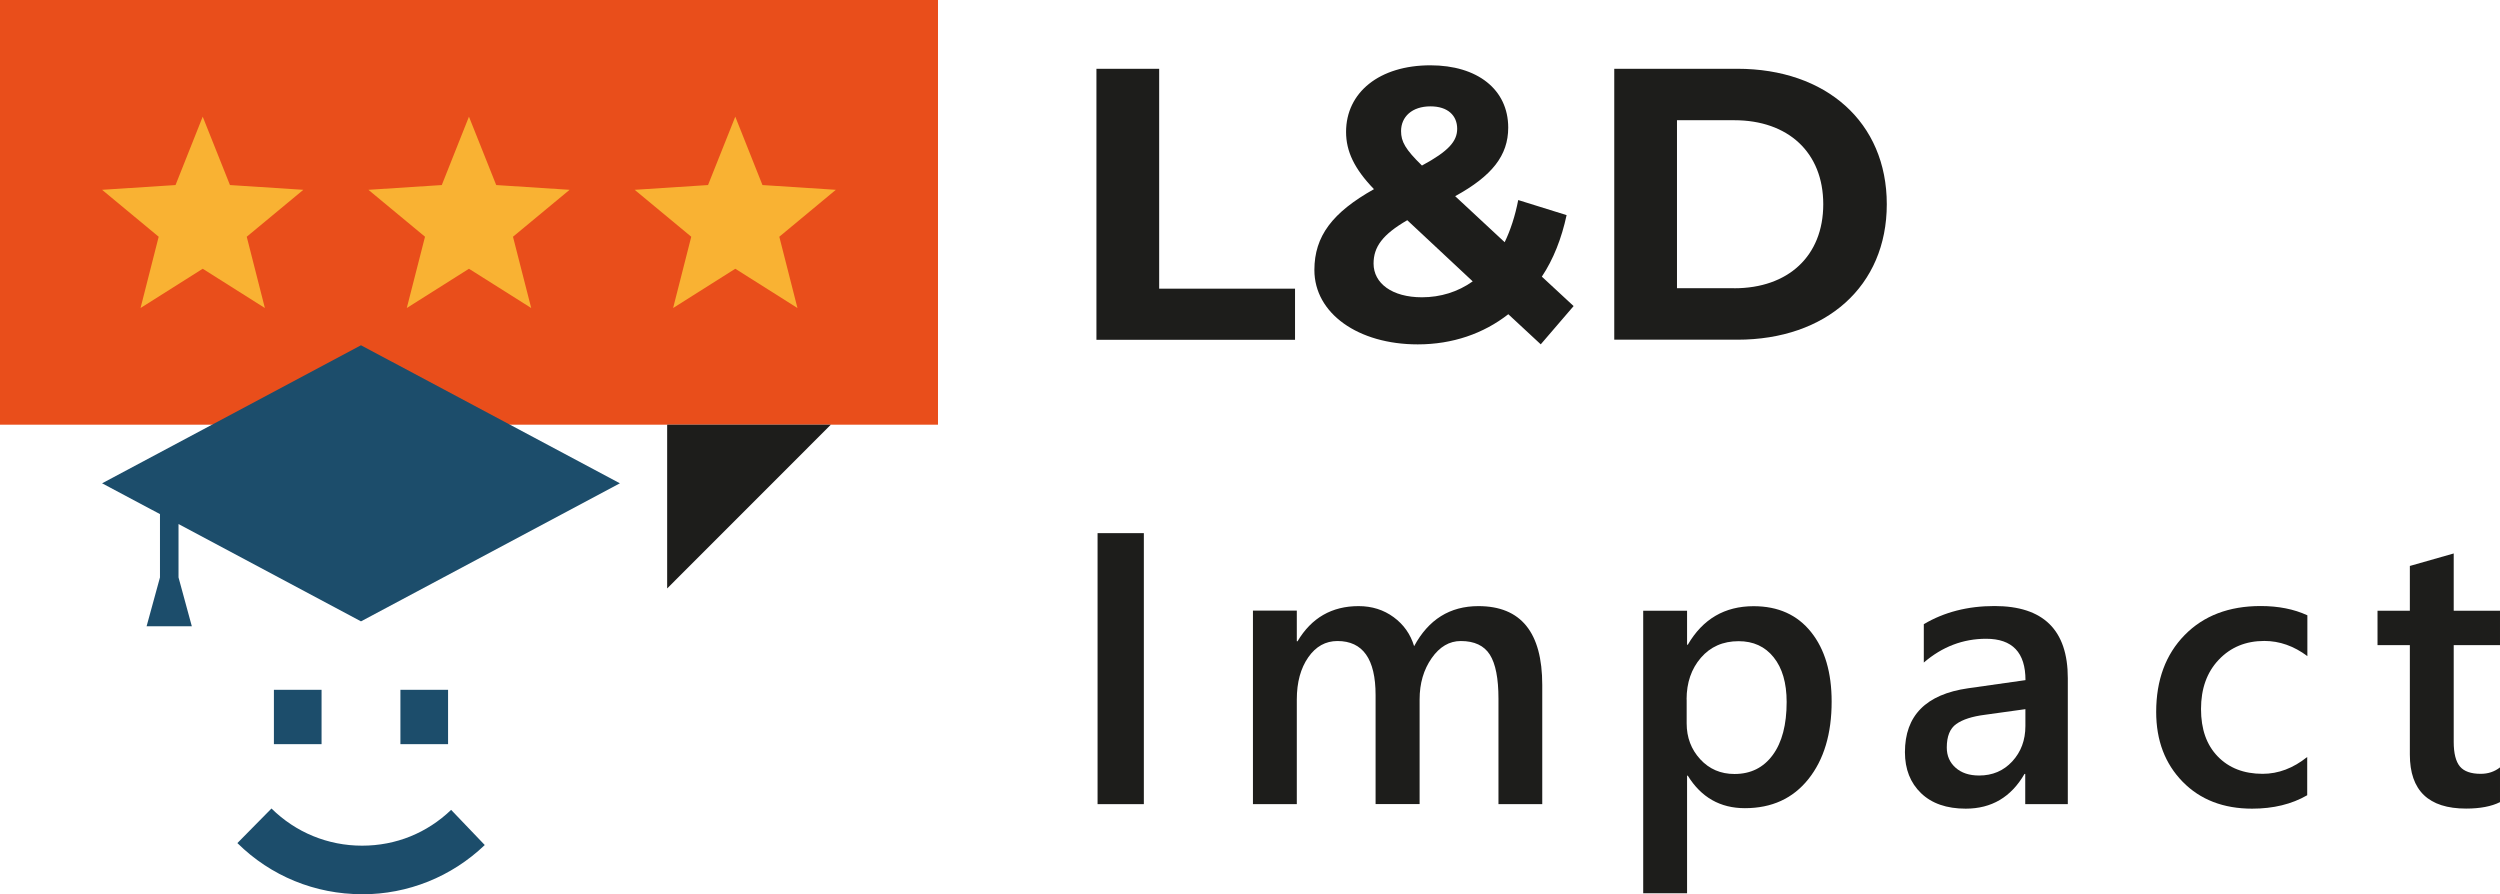 <?xml version="1.0" encoding="UTF-8"?><svg xmlns="http://www.w3.org/2000/svg" id="Laag_1" viewBox="0 0 310.05 110.9"><defs><style>.cls-1{fill:#e94e1b;}.cls-2{fill:#1d1d1b;}.cls-3{fill:#f9b233;}.cls-4{fill:#1c4d6b;}</style></defs><rect class="cls-1" width="116.33" height="52.67"/><path class="cls-2" d="M135.98,8.53h7.78v27.27h16.85v6.34h-24.63V8.53Z"/><path class="cls-2" d="M191.09,42.71l-4.03-3.74c-3.07,2.4-6.91,3.74-11.23,3.74-7.39,0-12.82-3.84-12.82-9.22,0-4.22,2.26-7.15,7.39-10.03-2.45-2.54-3.46-4.7-3.46-7.1,0-4.9,4.13-8.26,10.46-8.26,5.81,0,9.65,2.98,9.65,7.73,0,3.46-2.02,6-6.58,8.5l6.14,5.71c.72-1.49,1.3-3.26,1.68-5.23l6,1.87c-.62,2.88-1.63,5.47-3.07,7.63l3.94,3.65-4.08,4.75ZM182.64,34.89l-8.11-7.58c-3.07,1.78-4.18,3.31-4.18,5.38,0,2.45,2.3,4.18,6,4.18,2.3,0,4.46-.67,6.29-1.97ZM173.76,16.26c0,1.3.53,2.26,2.59,4.27,3.31-1.78,4.37-3.02,4.37-4.56,0-1.63-1.15-2.78-3.31-2.78-2.3,0-3.65,1.3-3.65,3.07Z"/><path class="cls-2" d="M200.2,8.53h15.27c10.99,0,18.53,6.62,18.53,16.8s-7.54,16.8-18.53,16.8h-15.27V8.53ZM215.08,35.75c6.67,0,11.04-3.98,11.04-10.42s-4.37-10.42-11.04-10.42h-7.1v20.83h7.1Z"/><path class="cls-2" d="M141.86,99.73h-5.74v-33.61h5.74v33.61Z"/><path class="cls-2" d="M191.28,99.73h-5.44v-13.08c0-2.52-.36-4.34-1.07-5.46s-1.91-1.69-3.6-1.69c-1.42,0-2.63.71-3.62,2.13s-1.49,3.12-1.49,5.11v12.98h-5.46v-13.52c0-4.47-1.58-6.7-4.73-6.7-1.47,0-2.68.67-3.62,2.02s-1.42,3.09-1.42,5.23v12.98h-5.44v-24h5.44v3.8h.09c1.73-2.91,4.26-4.36,7.57-4.36,1.66,0,3.11.46,4.35,1.37s2.09,2.11,2.54,3.6c1.78-3.31,4.44-4.97,7.97-4.97,5.28,0,7.92,3.26,7.92,9.77v14.79Z"/><path class="cls-2" d="M209.32,96.2h-.09v14.58h-5.44v-35.04h5.44v4.22h.09c1.86-3.19,4.58-4.78,8.16-4.78,3.05,0,5.42,1.07,7.13,3.21s2.55,5.02,2.55,8.62c0,4-.96,7.2-2.88,9.61s-4.55,3.61-7.88,3.61c-3.06,0-5.42-1.34-7.08-4.03ZM209.18,86.73v2.98c0,1.75.56,3.23,1.68,4.45s2.54,1.83,4.25,1.83c2.02,0,3.6-.79,4.75-2.36,1.15-1.57,1.72-3.76,1.72-6.57,0-2.36-.54-4.21-1.61-5.54-1.07-1.34-2.52-2-4.35-2-1.94,0-3.5.69-4.68,2.06s-1.77,3.09-1.77,5.16Z"/><path class="cls-2" d="M256.44,99.73h-5.27v-3.75h-.09c-1.66,2.88-4.09,4.31-7.29,4.31-2.36,0-4.21-.64-5.54-1.92s-2-2.98-2-5.09c0-4.53,2.61-7.17,7.83-7.92l7.12-1.01c0-3.42-1.62-5.13-4.88-5.13-2.86,0-5.44.98-7.73,2.95v-4.76c2.53-1.5,5.45-2.25,8.77-2.25,6.06,0,9.09,2.98,9.09,8.95v15.61ZM251.19,87.95l-5.04.7c-1.56.2-2.74.58-3.53,1.14s-1.18,1.53-1.18,2.92c0,1.02.36,1.85,1.09,2.5s1.7.97,2.92.97c1.66,0,3.03-.58,4.11-1.75s1.63-2.63,1.63-4.39v-2.09Z"/><path class="cls-2" d="M286.13,98.63c-1.92,1.11-4.2,1.66-6.82,1.66-3.56,0-6.44-1.11-8.62-3.34s-3.28-5.11-3.28-8.66c0-3.95,1.18-7.13,3.53-9.53s5.5-3.6,9.43-3.6c2.19,0,4.12.38,5.79,1.15v5.06c-1.67-1.25-3.45-1.88-5.34-1.88-2.3,0-4.18.78-5.65,2.33s-2.2,3.59-2.2,6.11.69,4.45,2.07,5.88,3.24,2.16,5.57,2.16c1.95,0,3.8-.7,5.53-2.09v4.73Z"/><path class="cls-2" d="M310.05,99.48c-1.06.53-2.46.8-4.2.8-4.66,0-6.98-2.23-6.98-6.7v-13.57h-4.01v-4.27h4.01v-5.55l5.44-1.55v7.1h5.74v4.27h-5.74v12c0,1.42.26,2.44.77,3.05s1.38.91,2.58.91c.92,0,1.72-.27,2.39-.8v4.31Z"/><polygon class="cls-4" points="19.84 63.76 12.66 59.94 44.77 42.82 76.88 59.94 44.77 77.06 22.14 64.99 22.14 71.61 23.79 77.67 18.18 77.67 19.84 71.61 19.84 63.76"/><polygon class="cls-3" points="25.14 14.47 28.52 22.95 37.62 23.54 30.6 29.36 32.85 38.2 25.14 33.33 17.43 38.2 19.68 29.36 12.66 23.54 21.77 22.95 25.14 14.47"/><polygon class="cls-3" points="58.16 14.47 61.54 22.95 70.64 23.54 63.62 29.36 65.88 38.2 58.16 33.33 50.45 38.2 52.71 29.36 45.69 23.54 54.79 22.95 58.16 14.47"/><polygon class="cls-3" points="91.19 14.47 94.56 22.95 103.66 23.54 96.65 29.36 98.9 38.2 91.19 33.33 83.48 38.2 85.73 29.36 78.71 23.54 87.81 22.95 91.19 14.47"/><path class="cls-4" d="M44.9,110.9c-5.82,0-11.32-2.25-15.46-6.34l4.23-4.29c3.01,2.97,7,4.61,11.23,4.61s8.06-1.58,11.05-4.44l4.17,4.36c-4.12,3.94-9.52,6.11-15.22,6.11Z"/><rect class="cls-4" x="33.97" y="85.55" width="5.91" height="6.74"/><rect class="cls-4" x="49.66" y="85.55" width="5.91" height="6.74"/><polygon class="cls-2" points="82.74 72.98 82.74 52.67 103.04 52.67 82.74 72.98"/></svg>